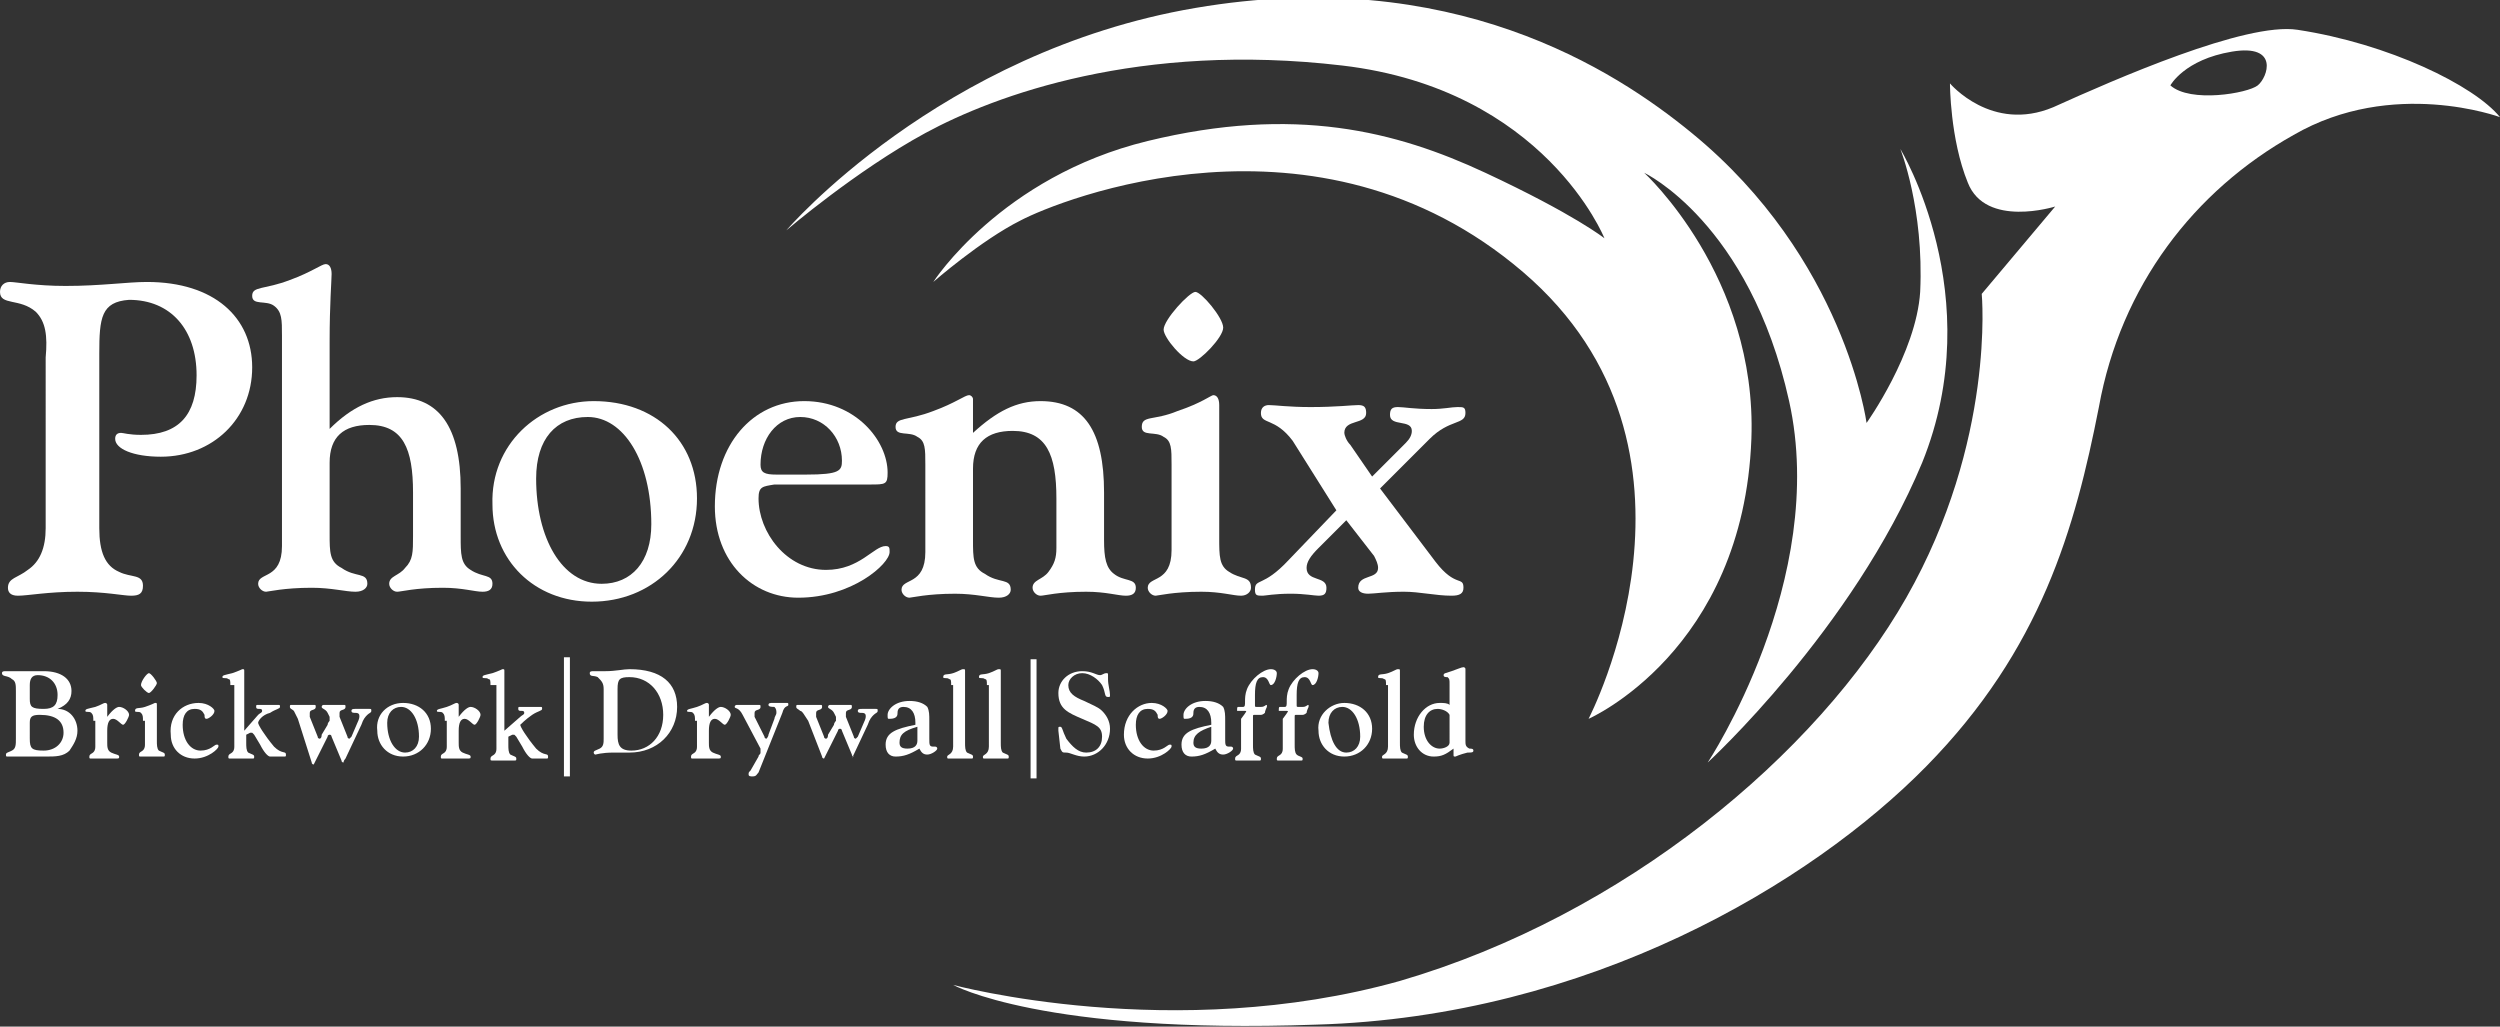 <?xml version="1.0" encoding="utf-8"?>
<!-- Generator: Adobe Illustrator 25.0.1, SVG Export Plug-In . SVG Version: 6.00 Build 0)  -->
<svg version="1.1" id="Layer_1" xmlns="http://www.w3.org/2000/svg" xmlns:xlink="http://www.w3.org/1999/xlink" x="0px" y="0px"
	 viewBox="0 0 125.9 51.7" style="enable-background:new 0 0 125.9 51.7;" xml:space="preserve">
<rect x="0" y="0" width="125.9" height="51.7" fill="#333333" stroke="none"/>
<style type="text/css">
	.st0{fill:#FFFFFF;}
</style>
<path class="st0" d="M113.7,4.3c0.5-0.4,1.1-2.1-1.3-1.7c-2.4,0.4-3.1,1.7-3.1,1.7C110.3,5.2,113.2,4.7,113.7,4.3 M125.9,5.9
	c0,0-5.4-2-10.4,0.9c-5,2.8-8.7,7.6-9.8,13.7c-1.2,6.1-2.9,12.2-8.7,18.1C91.2,44.5,80,51.2,66.3,51.6C52.5,52.1,48,49.6,48,49.6
	s11.1,3,22.5-0.2C81.8,46.1,91.5,38,96,30.1c4.5-7.9,3.8-15.3,3.8-15.3l3.7-4.4c0,0-3.5,1.1-4.4-1.2c-0.9-2.2-0.9-5-0.9-5
	s2.1,2.5,5.2,1.2c3.1-1.4,9.7-4.3,12.3-3.9C120.3,2.2,124.6,4.3,125.9,5.9"/>
<path class="st0" d="M95.7,7.5c0,0,4.5,7.4,1.1,15.8C93.3,31.7,86,38.4,86,38.4s6.1-9.2,4.1-18.2S82.8,8.7,82.8,8.7
	s5.7,5.2,5.4,13.4c-0.4,10.7-8.2,14.1-8.2,14.1s7.1-13.6-3.3-22.5c-10.4-8.9-23.4-3.6-25.3-2.6c-2,1-4.4,3.1-4.4,3.1
	s3.4-5.3,10.8-7.1s12.5-0.5,17,1.6c4.5,2.1,6,3.3,6,3.3s-3-7.5-13.2-8.7c-10.2-1.2-17.5,1.5-21,3.4c-3.5,1.9-7,4.9-7,4.9
	s7.7-9,20.6-11.2c12.9-2.2,21.1,3.1,25,6.3C92.9,13,94,21.3,94,21.3s2.5-3.5,2.7-6.6C96.9,10.5,95.7,7.5,95.7,7.5"/>
<path class="st0" d="M1.8,15.7C1,15,0,15.4,0,14.7c0-0.3,0.2-0.5,0.5-0.5s1.3,0.2,2.8,0.2c1.8,0,3.1-0.2,4.1-0.2
	c3.4,0,5.3,1.8,5.3,4.3c0,2.6-2,4.5-4.6,4.5c-1.4,0-2.3-0.4-2.3-0.9c0-0.2,0.1-0.3,0.3-0.3c0.1,0,0.4,0.1,1,0.1c1.9,0,2.8-1,2.8-3
	c0-2.3-1.3-3.8-3.4-3.8C5.1,15.2,5,16,5,17.8v8.8c0,1.2,0.3,1.9,1,2.2c0.6,0.3,1.2,0.1,1.2,0.7c0,0.4-0.2,0.5-0.6,0.5
	c-0.4,0-1.3-0.2-2.7-0.2c-1.5,0-2.5,0.2-3,0.2c-0.4,0-0.5-0.2-0.5-0.4c0-0.5,0.5-0.5,1-0.9c0.6-0.4,0.9-1.1,0.9-2.1V18
	C2.4,16.9,2.3,16.2,1.8,15.7"/>
<path class="st0" d="M14.2,16.9c0-0.8,0-1.2-0.4-1.5c-0.4-0.3-1.1,0-1.1-0.5c0-0.5,0.6-0.3,1.9-0.8c1.1-0.4,1.6-0.8,1.8-0.8
	c0.2,0,0.3,0.2,0.3,0.5c0,0.3-0.1,1.5-0.1,3.4v4.4c1.1-1.1,2.2-1.6,3.4-1.6c2.1,0,3.2,1.5,3.2,4.6v2.4c0,0.9,0,1.4,0.5,1.7
	c0.6,0.4,1.1,0.2,1.1,0.7c0,0.3-0.2,0.4-0.5,0.4c-0.4,0-1-0.2-2-0.2c-1.4,0-2.1,0.2-2.3,0.2c-0.2,0-0.4-0.2-0.4-0.4
	c0-0.4,0.5-0.4,0.8-0.8c0.4-0.4,0.4-0.8,0.4-1.6v-2.2c0-2.2-0.5-3.4-2.2-3.4c-1.3,0-2,0.6-2,1.9v3.6c0,0.9,0,1.4,0.6,1.7
	c0.7,0.5,1.3,0.2,1.3,0.8c0,0.2-0.2,0.4-0.6,0.4c-0.5,0-1.2-0.2-2.2-0.2c-1.4,0-2.2,0.2-2.3,0.2c-0.2,0-0.4-0.2-0.4-0.4
	c0-0.6,1.2-0.2,1.2-1.9v-0.4V16.9z"/>
<path class="st0" d="M30.3,29.4c1.5,0,2.5-1.1,2.5-3c0-3.2-1.4-5.4-3.2-5.4C28,21,27,22.1,27,24.1C27,27.1,28.3,29.4,30.3,29.4
	 M29.9,20.2c3.1,0,5.2,2,5.2,4.9c0,3-2.3,5.2-5.3,5.2c-2.9,0-5-2.1-5-4.9C24.7,22.4,27.1,20.2,29.9,20.2"/>
<path class="st0" d="M40.6,23.9c1.7,0,1.8-0.2,1.8-0.7c0-1.2-0.9-2.2-2.1-2.2c-1.2,0-2,1.1-2,2.4c0,0.4,0.2,0.5,0.8,0.5H40.6z
	 M38.2,25.1c0,1.7,1.4,3.6,3.4,3.6c1.7,0,2.4-1.2,3-1.2c0.2,0,0.2,0.1,0.2,0.3c0,0.6-1.9,2.3-4.6,2.3c-2.3,0-4.2-1.8-4.2-4.6
	c0-3.1,1.9-5.3,4.5-5.3c2.6,0,4.2,2,4.2,3.6c0,0.6-0.1,0.6-0.9,0.6h-4.8C38.4,24.5,38.2,24.5,38.2,25.1"/>
<path class="st0" d="M46.6,23.4c0-0.8,0-1.2-0.4-1.4c-0.4-0.3-1.1,0-1.1-0.5c0-0.5,0.6-0.3,1.9-0.8c1.1-0.4,1.6-0.8,1.8-0.8
	c0.1,0,0.2,0.1,0.2,0.2v0.4L49,21.8c1.2-1.1,2.2-1.6,3.4-1.6c2.2,0,3.2,1.5,3.2,4.6v2.4c0,0.9,0.1,1.4,0.5,1.7
	c0.5,0.4,1.1,0.2,1.1,0.7c0,0.3-0.2,0.4-0.5,0.4c-0.4,0-1-0.2-2-0.2c-1.4,0-2.1,0.2-2.3,0.2c-0.2,0-0.4-0.2-0.4-0.4
	c0-0.4,0.5-0.4,0.8-0.8c0.3-0.4,0.4-0.7,0.4-1.2v-0.3v-2.2c0-2.2-0.5-3.4-2.2-3.4c-1.3,0-2,0.6-2,1.9v3.6c0,0.9,0,1.4,0.6,1.7
	c0.7,0.5,1.3,0.2,1.3,0.8c0,0.2-0.2,0.4-0.6,0.4c-0.5,0-1.2-0.2-2.2-0.2c-1.4,0-2.2,0.2-2.3,0.2c-0.2,0-0.4-0.2-0.4-0.4
	c0-0.6,1.2-0.2,1.2-1.9v-0.4V23.4z"/>
<path class="st0" d="M60.2,14.7c0.3,0,1.4,1.3,1.4,1.8c0,0.5-1.2,1.7-1.5,1.7c-0.5,0-1.5-1.2-1.5-1.6C58.6,16.1,59.9,14.7,60.2,14.7
	 M59,23.4c0-0.8,0-1.2-0.4-1.4c-0.4-0.3-1.1,0-1.1-0.5c0-0.6,0.6-0.3,1.8-0.8c1.2-0.4,1.7-0.8,1.8-0.8c0.2,0,0.3,0.2,0.3,0.5
	c0,0.1,0,0.6,0,1.6v5.1c0,0.9,0,1.4,0.5,1.7c0.6,0.4,1.1,0.2,1.1,0.8c0,0.2-0.2,0.4-0.5,0.4c-0.4,0-1-0.2-2-0.2
	c-1.4,0-2.2,0.2-2.3,0.2c-0.2,0-0.4-0.2-0.4-0.4c0-0.6,1.2-0.2,1.2-1.9v-0.4V23.4z"/>
<path class="st0" d="M65.1,22.2c-0.9-1.2-1.6-0.8-1.6-1.4c0-0.3,0.2-0.4,0.4-0.4c0.3,0,1,0.1,2.1,0.1c1.3,0,2.1-0.1,2.4-0.1
	c0.3,0,0.4,0.1,0.4,0.4c0,0.6-1.1,0.3-1.1,1c0,0.1,0.1,0.4,0.3,0.6l1.1,1.6l1.7-1.7c0.2-0.2,0.3-0.4,0.3-0.6c0-0.6-1.1-0.2-1.1-0.8
	c0-0.3,0.1-0.4,0.4-0.4c0.3,0,0.8,0.1,1.7,0.1c0.6,0,1-0.1,1.3-0.1c0.3,0,0.4,0,0.4,0.3c0,0.6-0.8,0.3-1.8,1.3l-2.5,2.5l2.8,3.7
	c1,1.3,1.4,0.7,1.4,1.3c0,0.3-0.2,0.4-0.6,0.4c-0.8,0-1.6-0.2-2.4-0.2c-0.9,0-1.5,0.1-1.8,0.1c-0.3,0-0.5-0.1-0.5-0.3
	c0-0.7,1-0.4,1-1c0-0.2-0.1-0.4-0.2-0.6l-1.4-1.8l-1.4,1.4c-0.4,0.4-0.6,0.7-0.6,1c0,0.7,1,0.4,1,1c0,0.3-0.1,0.4-0.4,0.4
	c-0.2,0-0.7-0.1-1.4-0.1c-0.8,0-1.3,0.1-1.4,0.1c-0.3,0-0.4,0-0.4-0.3c0-0.6,0.4-0.1,1.7-1.5l2.4-2.5L65.1,22.2z"/>
<path class="st0" d="M1.5,37.2c0,0.5,0.1,0.6,0.7,0.6c0.6,0,1-0.4,1-0.9c0-0.6-0.4-0.9-1.2-0.9c-0.4,0-0.5,0.1-0.5,0.4V37.2z
	 M2.2,35.7c0.5,0,0.7-0.2,0.7-0.7c0-0.6-0.4-1-1-1c-0.3,0-0.4,0.2-0.4,0.5v0.7C1.5,35.6,1.6,35.7,2.2,35.7 M0.6,34.2
	c-0.2-0.2-0.5-0.1-0.5-0.3c0-0.1,0.1-0.1,0.2-0.1c0,0,0.3,0,0.8,0c0.3,0,0.7,0,1.1,0c0.9,0,1.4,0.4,1.4,1c0,0.4-0.2,0.7-0.7,0.9
	c0.6,0,1,0.5,1,1.1c0,0.4-0.2,0.7-0.4,1c-0.3,0.3-0.7,0.3-1.2,0.3c-0.5,0-0.9,0-1.1,0c-0.4,0-0.6,0-0.8,0c-0.1,0-0.1,0-0.1-0.1
	c0-0.1,0.1-0.1,0.3-0.2c0.2-0.1,0.2-0.3,0.2-0.6v-2.4C0.8,34.5,0.8,34.3,0.6,34.2"/>
<path class="st0" d="M4.7,36.3c0-0.2,0-0.3-0.1-0.4c-0.1-0.1-0.3,0-0.3-0.1c0-0.1,0.1-0.1,0.5-0.2c0.3-0.1,0.4-0.2,0.5-0.2
	c0,0,0.1,0,0.1,0.1v0.1l0,0.5c0.3-0.4,0.5-0.5,0.6-0.5c0.2,0,0.5,0.2,0.5,0.4c0,0.1-0.2,0.5-0.3,0.5c-0.1,0-0.3-0.3-0.5-0.3
	c-0.2,0-0.3,0.2-0.3,0.6v0.6c0,0.2,0,0.4,0.2,0.5c0.2,0.1,0.4,0.1,0.4,0.2c0,0.1,0,0.1-0.2,0.1c-0.1,0-0.3,0-0.6,0
	c-0.4,0-0.6,0-0.6,0c-0.1,0-0.1,0-0.1-0.1c0-0.2,0.3-0.1,0.3-0.5v-0.1V36.3z"/>
<path class="st0" d="M7.5,33.9c0.1,0,0.4,0.4,0.4,0.5c0,0.1-0.3,0.5-0.4,0.5c-0.1,0-0.4-0.3-0.4-0.4C7.1,34.3,7.4,33.9,7.5,33.9
	 M7.2,36.3c0-0.2,0-0.3-0.1-0.4c-0.1-0.1-0.3,0-0.3-0.1c0-0.2,0.2-0.1,0.5-0.2c0.3-0.1,0.5-0.2,0.5-0.2c0.1,0,0.1,0,0.1,0.1
	c0,0,0,0.2,0,0.4v1.4c0,0.2,0,0.4,0.1,0.5c0.2,0.1,0.3,0.1,0.3,0.2c0,0.1,0,0.1-0.1,0.1c-0.1,0-0.3,0-0.5,0c-0.4,0-0.6,0-0.6,0
	c-0.1,0-0.1,0-0.1-0.1c0-0.2,0.3-0.1,0.3-0.5v-0.1V36.3z"/>
<path class="st0" d="M10,35.4c0.5,0,0.8,0.3,0.8,0.4c0,0.2-0.3,0.4-0.4,0.4c-0.1,0-0.1-0.1-0.1-0.2c-0.1-0.2-0.2-0.3-0.5-0.3
	c-0.4,0-0.6,0.3-0.6,0.8c0,0.8,0.4,1.3,0.9,1.3c0.5,0,0.7-0.3,0.8-0.3c0.1,0,0.1,0,0.1,0.1c0,0.1-0.5,0.6-1.2,0.6
	c-0.7,0-1.2-0.5-1.2-1.2C8.5,36,9.2,35.4,10,35.4"/>
<path class="st0" d="M11.6,34.5c0-0.2,0-0.3-0.1-0.3c-0.1-0.1-0.3,0-0.3-0.1c0-0.1,0.1-0.1,0.5-0.2c0.3-0.1,0.5-0.2,0.5-0.2
	c0.1,0,0.1,0,0.1,0.1c0,0.1,0,0.4,0,1v2L13,36c0.1-0.1,0.2-0.1,0.2-0.2c0-0.2-0.3,0-0.3-0.2c0-0.1,0-0.1,0.1-0.1c0.1,0,0.3,0,0.5,0
	c0.2,0,0.4,0,0.5,0c0.1,0,0.1,0,0.1,0.1c0,0.1-0.2,0.1-0.5,0.3C13.2,36,13,36.3,13,36.4c0,0.1,0.3,0.6,0.8,1.2
	c0.4,0.4,0.6,0.2,0.6,0.4c0,0.1,0,0.1-0.1,0.1c-0.1,0-0.3,0-0.4,0c-0.1,0-0.2,0-0.3,0c-0.1,0-0.3-0.2-0.5-0.6l-0.3-0.5
	c-0.1-0.1-0.1-0.1-0.1-0.1c0,0,0,0-0.1,0l-0.2,0.1v0.4c0,0.2,0,0.4,0.1,0.5c0.2,0.1,0.3,0.1,0.3,0.2c0,0.1,0,0.1-0.1,0.1
	c-0.1,0-0.3,0-0.5,0c-0.4,0-0.6,0-0.6,0c-0.1,0-0.1,0-0.1-0.1c0-0.2,0.3-0.1,0.3-0.5v-0.1V34.5L11.6,34.5z"/>
<path class="st0" d="M14.8,35.8c-0.1-0.1-0.2-0.1-0.2-0.2c0-0.1,0-0.1,0.1-0.1c0.1,0,0.2,0,0.5,0c0.2,0,0.4,0,0.6,0
	c0.1,0,0.1,0,0.1,0.1c0,0.2-0.3,0.1-0.3,0.3c0,0.1,0,0.1,0,0.2l0.4,1c0,0.1,0.1,0.1,0.1,0.1c0,0,0.1,0,0.1-0.2l0.3-0.5
	c0-0.1,0.1-0.2,0.1-0.2c0-0.1,0-0.1,0-0.2l-0.1-0.2c-0.1-0.2-0.3-0.2-0.3-0.3c0,0,0-0.1,0.1-0.1c0.1,0,0.2,0,0.4,0
	c0.2,0,0.5,0,0.6,0c0.1,0,0.1,0,0.1,0.1c0,0.2-0.3,0.1-0.3,0.3c0,0.1,0,0.1,0,0.2l0.4,1c0,0.1,0.1,0.1,0.1,0.1c0,0,0.1-0.1,0.1-0.1
	l0.3-0.7c0.1-0.2,0.1-0.3,0.1-0.3c0-0.1,0-0.2-0.2-0.2c-0.1,0-0.2,0-0.2-0.1c0-0.1,0.1-0.1,0.2-0.1c0.1,0,0.2,0,0.4,0
	c0.1,0,0.2,0,0.3,0s0.1,0,0.1,0.1c0,0.1-0.1,0.1-0.2,0.2c-0.1,0.1-0.2,0.2-0.3,0.5l-0.8,1.7c-0.1,0.1-0.1,0.2-0.1,0.2
	s-0.1,0-0.1-0.1l-0.5-1.2c0,0,0-0.1-0.1-0.1c0,0-0.1,0-0.1,0.1l-0.5,1c-0.1,0.2-0.2,0.4-0.2,0.4c0,0-0.1,0-0.1-0.1L15,36.2
	C14.9,36,14.8,35.8,14.8,35.8"/>
<path class="st0" d="M20.4,37.9c0.4,0,0.7-0.3,0.7-0.8c0-0.9-0.4-1.5-0.9-1.5c-0.4,0-0.7,0.3-0.7,0.8C19.5,37.3,19.9,37.9,20.4,37.9
	 M20.3,35.4c0.8,0,1.4,0.5,1.4,1.3c0,0.8-0.6,1.4-1.4,1.4c-0.8,0-1.3-0.6-1.3-1.3C18.9,36,19.5,35.4,20.3,35.4"/>
<path class="st0" d="M22.4,36.3c0-0.2,0-0.3-0.1-0.4c-0.1-0.1-0.3,0-0.3-0.1c0-0.1,0.2-0.1,0.5-0.2c0.3-0.1,0.4-0.2,0.5-0.2
	c0,0,0.1,0,0.1,0.1v0.1l0,0.5c0.3-0.4,0.5-0.5,0.6-0.5c0.2,0,0.5,0.2,0.5,0.4c0,0.1-0.2,0.5-0.3,0.5c-0.1,0-0.3-0.3-0.5-0.3
	c-0.2,0-0.3,0.2-0.3,0.6v0.6c0,0.2,0,0.4,0.2,0.5c0.2,0.1,0.4,0.1,0.4,0.2c0,0.1,0,0.1-0.2,0.1c-0.1,0-0.3,0-0.6,0
	c-0.4,0-0.6,0-0.6,0c-0.1,0-0.1,0-0.1-0.1c0-0.2,0.3-0.1,0.3-0.5v-0.1V36.3z"/>
<path class="st0" d="M24.7,34.5c0-0.2,0-0.3-0.1-0.3c-0.1-0.1-0.3,0-0.3-0.1c0-0.1,0.1-0.1,0.5-0.2c0.3-0.1,0.5-0.2,0.5-0.2
	c0.1,0,0.1,0,0.1,0.1c0,0.1,0,0.4,0,1v2l0.8-0.7c0.1-0.1,0.2-0.1,0.2-0.2c0-0.2-0.3,0-0.3-0.2c0-0.1,0-0.1,0.1-0.1
	c0.1,0,0.3,0,0.5,0c0.2,0,0.4,0,0.5,0c0.1,0,0.1,0,0.1,0.1c0,0.1-0.2,0.1-0.5,0.3c-0.3,0.2-0.6,0.5-0.6,0.5c0,0.1,0.3,0.6,0.8,1.2
	c0.4,0.4,0.6,0.2,0.6,0.4c0,0.1,0,0.1-0.1,0.1c-0.1,0-0.3,0-0.4,0c-0.1,0-0.2,0-0.3,0c-0.1,0-0.3-0.2-0.5-0.6l-0.3-0.5
	c-0.1-0.1-0.1-0.1-0.1-0.1c0,0,0,0-0.1,0l-0.2,0.1v0.4c0,0.2,0,0.4,0.1,0.5c0.2,0.1,0.3,0.1,0.3,0.2c0,0.1,0,0.1-0.1,0.1
	c-0.1,0-0.3,0-0.5,0c-0.4,0-0.6,0-0.6,0c-0.1,0-0.1,0-0.1-0.1c0-0.2,0.3-0.1,0.3-0.5v-0.1V34.5L24.7,34.5z"/>
<rect x="28.4" y="33.1" class="st0" width="0.3" height="6"/>
<path class="st0" d="M31.8,37.8c0.9,0,1.6-0.7,1.6-1.8c0-1.1-0.7-1.9-1.7-1.9c-0.5,0-0.6,0.1-0.6,0.6v2.3
	C31.1,37.5,31.2,37.8,31.8,37.8 M30.1,34.1c-0.2-0.1-0.4,0-0.4-0.2c0-0.1,0.1-0.1,0.2-0.1c0.1,0,0.3,0,0.6,0c0.5,0,0.9-0.1,1.2-0.1
	c1.6,0,2.4,0.7,2.4,1.9c0,1.3-1,2.3-2.4,2.3c-0.2,0-0.5,0-0.8,0c-0.6,0-0.9,0.1-0.9,0.1c-0.1,0-0.1-0.1-0.1-0.1
	c0-0.1,0.1-0.1,0.3-0.2c0.2-0.1,0.2-0.3,0.2-0.5v-2.5C30.4,34.4,30.3,34.3,30.1,34.1"/>
<path class="st0" d="M35,36.3c0-0.2,0-0.3-0.1-0.4c-0.1-0.1-0.3,0-0.3-0.1c0-0.1,0.2-0.1,0.5-0.2c0.3-0.1,0.4-0.2,0.5-0.2
	c0,0,0.1,0,0.1,0.1v0.1l0,0.5c0.3-0.4,0.5-0.5,0.6-0.5c0.2,0,0.5,0.2,0.5,0.4c0,0.1-0.2,0.5-0.3,0.5c-0.1,0-0.3-0.3-0.5-0.3
	c-0.2,0-0.3,0.2-0.3,0.6v0.6c0,0.2,0,0.4,0.2,0.5c0.2,0.1,0.4,0.1,0.4,0.2c0,0.1,0,0.1-0.2,0.1c-0.1,0-0.3,0-0.6,0
	c-0.4,0-0.6,0-0.6,0c-0.1,0-0.1,0-0.1-0.1c0-0.2,0.3-0.1,0.3-0.5v-0.1V36.3z"/>
<path class="st0" d="M37.4,36c-0.2-0.4-0.4-0.3-0.4-0.4c0-0.1,0.1-0.1,0.1-0.1c0.1,0,0.2,0,0.5,0c0.3,0,0.5,0,0.6,0
	c0.1,0,0.1,0,0.1,0.1c0,0.2-0.3,0.1-0.3,0.3c0,0.1,0,0.1,0,0.2l0.5,1c0,0.1,0.1,0.1,0.1,0.1c0,0,0.1-0.1,0.1-0.2l0.3-0.8
	c0-0.1,0.1-0.2,0.1-0.3c0-0.1,0-0.2-0.1-0.3c-0.1,0-0.3,0-0.3-0.1c0-0.1,0.1-0.1,0.2-0.1c0.1,0,0.2,0,0.4,0c0.1,0,0.2,0,0.3,0
	c0.1,0,0.1,0,0.1,0.1c0,0.1-0.2,0-0.3,0.4l-1.2,3c-0.1,0.1-0.1,0.2-0.3,0.2c-0.1,0-0.2,0-0.2-0.1c0-0.1,0-0.1,0.1-0.2l0.4-0.7
	c0-0.1,0.1-0.1,0.1-0.2c0,0,0-0.1,0-0.2L37.4,36z"/>
<path class="st0" d="M40.3,35.8c-0.1-0.1-0.2-0.1-0.2-0.2c0-0.1,0-0.1,0.1-0.1c0.1,0,0.2,0,0.5,0c0.2,0,0.4,0,0.6,0
	c0.1,0,0.1,0,0.1,0.1c0,0.2-0.3,0.1-0.3,0.3c0,0.1,0,0.1,0,0.2l0.4,1c0,0.1,0.1,0.1,0.1,0.1c0,0,0.1,0,0.1-0.2l0.3-0.5
	c0-0.1,0.1-0.2,0.1-0.2c0-0.1,0-0.1,0-0.2L42,35.9c-0.1-0.2-0.3-0.2-0.3-0.3c0,0,0-0.1,0.1-0.1c0.1,0,0.2,0,0.4,0c0.2,0,0.5,0,0.6,0
	c0.1,0,0.1,0,0.1,0.1c0,0.2-0.3,0.1-0.3,0.3c0,0.1,0,0.1,0,0.2l0.4,1c0,0.1,0.1,0.1,0.1,0.1c0,0,0.1-0.1,0.1-0.1l0.3-0.7
	c0.1-0.2,0.1-0.3,0.1-0.3c0-0.1,0-0.2-0.2-0.2c-0.1,0-0.2,0-0.2-0.1c0-0.1,0.1-0.1,0.2-0.1c0.1,0,0.2,0,0.4,0c0.1,0,0.2,0,0.3,0
	s0.1,0,0.1,0.1c0,0.1-0.1,0.1-0.2,0.2c-0.1,0.1-0.2,0.2-0.3,0.5l-0.8,1.7C43,38,43,38.1,43,38.1c0,0-0.1,0-0.1-0.1l-0.5-1.2
	c0,0,0-0.1-0.1-0.1c0,0-0.1,0-0.1,0.1l-0.5,1c-0.1,0.2-0.2,0.4-0.2,0.4c0,0-0.1,0-0.1-0.1l-0.7-1.8C40.5,36,40.4,35.8,40.3,35.8"/>
<path class="st0" d="M45.3,37.4c0,0.2,0.1,0.3,0.4,0.3c0.4,0,0.5-0.2,0.5-0.4v-0.1v-0.6C45.5,36.8,45.3,37,45.3,37.4 M45.1,38.1
	c-0.3,0-0.5-0.2-0.5-0.6c0-0.6,0.5-0.8,1.5-1c0,0,0-0.1,0-0.1c0-0.5-0.2-0.8-0.6-0.8c-0.2,0-0.3,0.1-0.3,0.3v0c0,0.1,0,0.3-0.4,0.3
	c-0.1,0-0.1,0-0.1-0.2c0-0.3,0.4-0.7,1.1-0.7c0.4,0,0.7,0.1,0.9,0.3c0.1,0.2,0.1,0.4,0.1,0.7v0.9c0,0.3,0,0.4,0.2,0.4
	c0,0,0.1,0,0.1,0c0,0,0.1,0,0.1,0.1c0,0.1-0.3,0.3-0.5,0.3c-0.2,0-0.3-0.1-0.4-0.3C45.8,38,45.5,38.1,45.1,38.1"/>
<path class="st0" d="M47.9,34.5c0-0.2,0-0.3-0.1-0.3c-0.1-0.1-0.3,0-0.3-0.1c0-0.2,0.2-0.1,0.5-0.2c0.3-0.1,0.4-0.2,0.5-0.2
	c0.1,0,0.1,0,0.1,0.1c0,0.1,0,0.4,0,1v2.6c0,0.2,0,0.4,0.1,0.5c0.2,0.1,0.3,0.1,0.3,0.2c0,0.1,0,0.1-0.1,0.1c-0.1,0-0.3,0-0.5,0
	c-0.4,0-0.6,0-0.6,0c-0.1,0-0.1,0-0.1-0.1c0-0.1,0.3-0.1,0.3-0.5v-0.1V34.5L47.9,34.5z"/>
<path class="st0" d="M49.7,34.5c0-0.2,0-0.3-0.1-0.3c-0.1-0.1-0.3,0-0.3-0.1c0-0.2,0.2-0.1,0.5-0.2c0.3-0.1,0.4-0.2,0.5-0.2
	c0.1,0,0.1,0,0.1,0.1c0,0.1,0,0.4,0,1v2.6c0,0.2,0,0.4,0.1,0.5c0.2,0.1,0.3,0.1,0.3,0.2c0,0.1,0,0.1-0.1,0.1c-0.1,0-0.3,0-0.5,0
	c-0.4,0-0.6,0-0.6,0c-0.1,0-0.1,0-0.1-0.1c0-0.1,0.3-0.1,0.3-0.5v-0.1V34.5L49.7,34.5z"/>
<rect x="51.9" y="33.2" class="st0" width="0.3" height="6"/>
<path class="st0" d="M53.3,36.8c0-0.1,0-0.1,0-0.1c0-0.1,0-0.1,0.1-0.1c0.1,0,0.1,0.2,0.3,0.6c0.3,0.4,0.6,0.7,1,0.7
	c0.5,0,0.8-0.3,0.8-0.8c0-0.5-0.3-0.6-1-0.9c-0.7-0.3-1.2-0.5-1.2-1.3c0-0.6,0.5-1.1,1.2-1.1c0.5,0,0.7,0.2,0.9,0.2
	c0.1,0,0.2-0.1,0.3-0.1c0.1,0,0.1,0,0.1,0.1c0,0.1,0,0.1,0,0.2c0,0.3,0.1,0.6,0.1,0.8c0,0.1,0,0.1-0.1,0.1c-0.2,0-0.1-0.2-0.3-0.6
	c-0.2-0.3-0.6-0.6-1-0.6c-0.4,0-0.7,0.3-0.7,0.6c0,0.4,0.3,0.6,0.8,0.8c0.4,0.2,0.7,0.3,0.9,0.5c0.2,0.2,0.4,0.5,0.4,0.9
	c0,0.8-0.6,1.4-1.3,1.4c-0.4,0-0.7-0.2-0.9-0.2c-0.2,0-0.2,0-0.3-0.2L53.3,36.8z"/>
<path class="st0" d="M58,35.4c0.5,0,0.8,0.3,0.8,0.4c0,0.2-0.3,0.4-0.4,0.4c-0.1,0-0.1-0.1-0.1-0.2c-0.1-0.2-0.2-0.3-0.5-0.3
	c-0.4,0-0.6,0.3-0.6,0.8c0,0.8,0.4,1.3,0.9,1.3c0.5,0,0.7-0.3,0.8-0.3c0.1,0,0.1,0,0.1,0.1c0,0.1-0.5,0.6-1.2,0.6
	c-0.7,0-1.2-0.5-1.2-1.2C56.6,36,57.3,35.4,58,35.4"/>
<path class="st0" d="M60.1,37.4c0,0.2,0.1,0.3,0.4,0.3c0.4,0,0.5-0.2,0.5-0.4v-0.1v-0.6C60.4,36.8,60.1,37,60.1,37.4 M60,38.1
	c-0.3,0-0.5-0.2-0.5-0.6c0-0.6,0.5-0.8,1.5-1c0,0,0-0.1,0-0.1c0-0.5-0.2-0.8-0.6-0.8c-0.2,0-0.3,0.1-0.3,0.3v0c0,0.1,0,0.3-0.4,0.3
	c-0.1,0-0.1,0-0.1-0.2c0-0.3,0.4-0.7,1.1-0.7c0.4,0,0.7,0.1,0.9,0.3c0.1,0.2,0.1,0.4,0.1,0.7v0.9c0,0.3,0,0.4,0.2,0.4
	c0,0,0.1,0,0.1,0c0,0,0.1,0,0.1,0.1c0,0.1-0.3,0.3-0.5,0.3c-0.2,0-0.3-0.1-0.4-0.3C60.7,38,60.4,38.1,60,38.1"/>
<path class="st0" d="M62.7,35.8h-0.3c-0.1,0-0.1,0-0.1,0c0-0.2,0-0.2,0.1-0.2h0.2c0.2,0,0-0.4,0.2-0.9c0.2-0.5,0.8-1,1.2-1
	c0.2,0,0.3,0.1,0.3,0.2c0,0.2-0.1,0.6-0.3,0.6c-0.1,0-0.1-0.4-0.4-0.4c-0.3,0-0.4,0.3-0.4,0.9v0.5v0c0,0.1,0,0.1,0.1,0.1h0.2
	c0.2,0,0.2-0.1,0.3-0.1c0,0,0,0,0,0.1c0,0-0.1,0.2-0.1,0.3c0,0-0.1,0.1-0.2,0.1h-0.3c-0.1,0-0.1,0-0.1,0.1v1.4c0,0.2,0,0.4,0.1,0.5
	c0.2,0.1,0.3,0.1,0.3,0.2c0,0.1,0,0.1-0.1,0.1c-0.1,0-0.3,0-0.5,0c-0.4,0-0.6,0-0.6,0c-0.1,0-0.1,0-0.1-0.1c0-0.2,0.3-0.1,0.3-0.5
	v-0.1v-1.4C62.8,35.8,62.8,35.8,62.7,35.8"/>
<path class="st0" d="M64.8,35.8h-0.3c-0.1,0-0.1,0-0.1,0c0-0.2,0-0.2,0.1-0.2h0.2c0.2,0,0-0.4,0.2-0.9c0.2-0.5,0.8-1,1.2-1
	c0.2,0,0.3,0.1,0.3,0.2c0,0.2-0.1,0.6-0.3,0.6c-0.1,0-0.1-0.4-0.4-0.4c-0.3,0-0.4,0.3-0.4,0.9v0.5v0c0,0.1,0,0.1,0.1,0.1h0.2
	c0.2,0,0.2-0.1,0.3-0.1c0,0,0,0,0,0.1c0,0-0.1,0.2-0.1,0.3c0,0-0.1,0.1-0.2,0.1h-0.3c-0.1,0-0.1,0-0.1,0.1v1.4c0,0.2,0,0.4,0.1,0.5
	c0.1,0.1,0.3,0.1,0.3,0.2c0,0.1,0,0.1-0.1,0.1c-0.1,0-0.3,0-0.5,0c-0.4,0-0.6,0-0.6,0c-0.1,0-0.1,0-0.1-0.1c0-0.2,0.3-0.1,0.3-0.5
	v-0.1v-1.4C64.9,35.8,64.9,35.8,64.8,35.8"/>
<path class="st0" d="M67.8,37.9c0.4,0,0.7-0.3,0.7-0.8c0-0.9-0.4-1.5-0.9-1.5c-0.4,0-0.7,0.3-0.7,0.8C67,37.3,67.3,37.9,67.8,37.9
	 M67.7,35.4c0.8,0,1.4,0.5,1.4,1.3c0,0.8-0.6,1.4-1.4,1.4c-0.8,0-1.3-0.6-1.3-1.3C66.3,36,67,35.4,67.7,35.4"/>
<path class="st0" d="M69.8,34.5c0-0.2,0-0.3-0.1-0.3c-0.1-0.1-0.3,0-0.3-0.1c0-0.2,0.2-0.1,0.5-0.2c0.3-0.1,0.4-0.2,0.5-0.2
	c0.1,0,0.1,0,0.1,0.1c0,0.1,0,0.4,0,1v2.6c0,0.2,0,0.4,0.1,0.5c0.2,0.1,0.3,0.1,0.3,0.2c0,0.1,0,0.1-0.1,0.1c-0.1,0-0.3,0-0.5,0
	c-0.4,0-0.6,0-0.6,0c-0.1,0-0.1,0-0.1-0.1c0-0.1,0.3-0.1,0.3-0.5v-0.1V34.5L69.8,34.5z"/>
<path class="st0" d="M72.4,35.7c-0.4,0-0.7,0.3-0.7,0.9c0,0.7,0.4,1.1,0.8,1.1c0.2,0,0.5-0.1,0.5-0.3V36
	C72.9,35.8,72.6,35.7,72.4,35.7 M72.2,38.1c-0.6,0-1-0.5-1-1.1c0-0.9,0.6-1.6,1.3-1.6c0.2,0,0.4,0,0.5,0.1v-1c0-0.3,0-0.3-0.1-0.4
	c-0.1,0-0.2,0-0.2-0.1c0-0.1,0.1-0.1,0.4-0.2c0.3-0.1,0.5-0.2,0.6-0.2c0,0,0.1,0,0.1,0.1c0,0,0,0.2,0,0.5v3.1v0c0,0.2,0,0.3,0.2,0.4
	c0.1,0,0.2,0,0.2,0.1c0,0.1-0.1,0.1-0.3,0.1c-0.4,0.1-0.6,0.2-0.6,0.2c-0.1,0-0.1,0-0.1-0.1v-0.3C72.8,38,72.6,38.1,72.2,38.1"/>
</svg>
